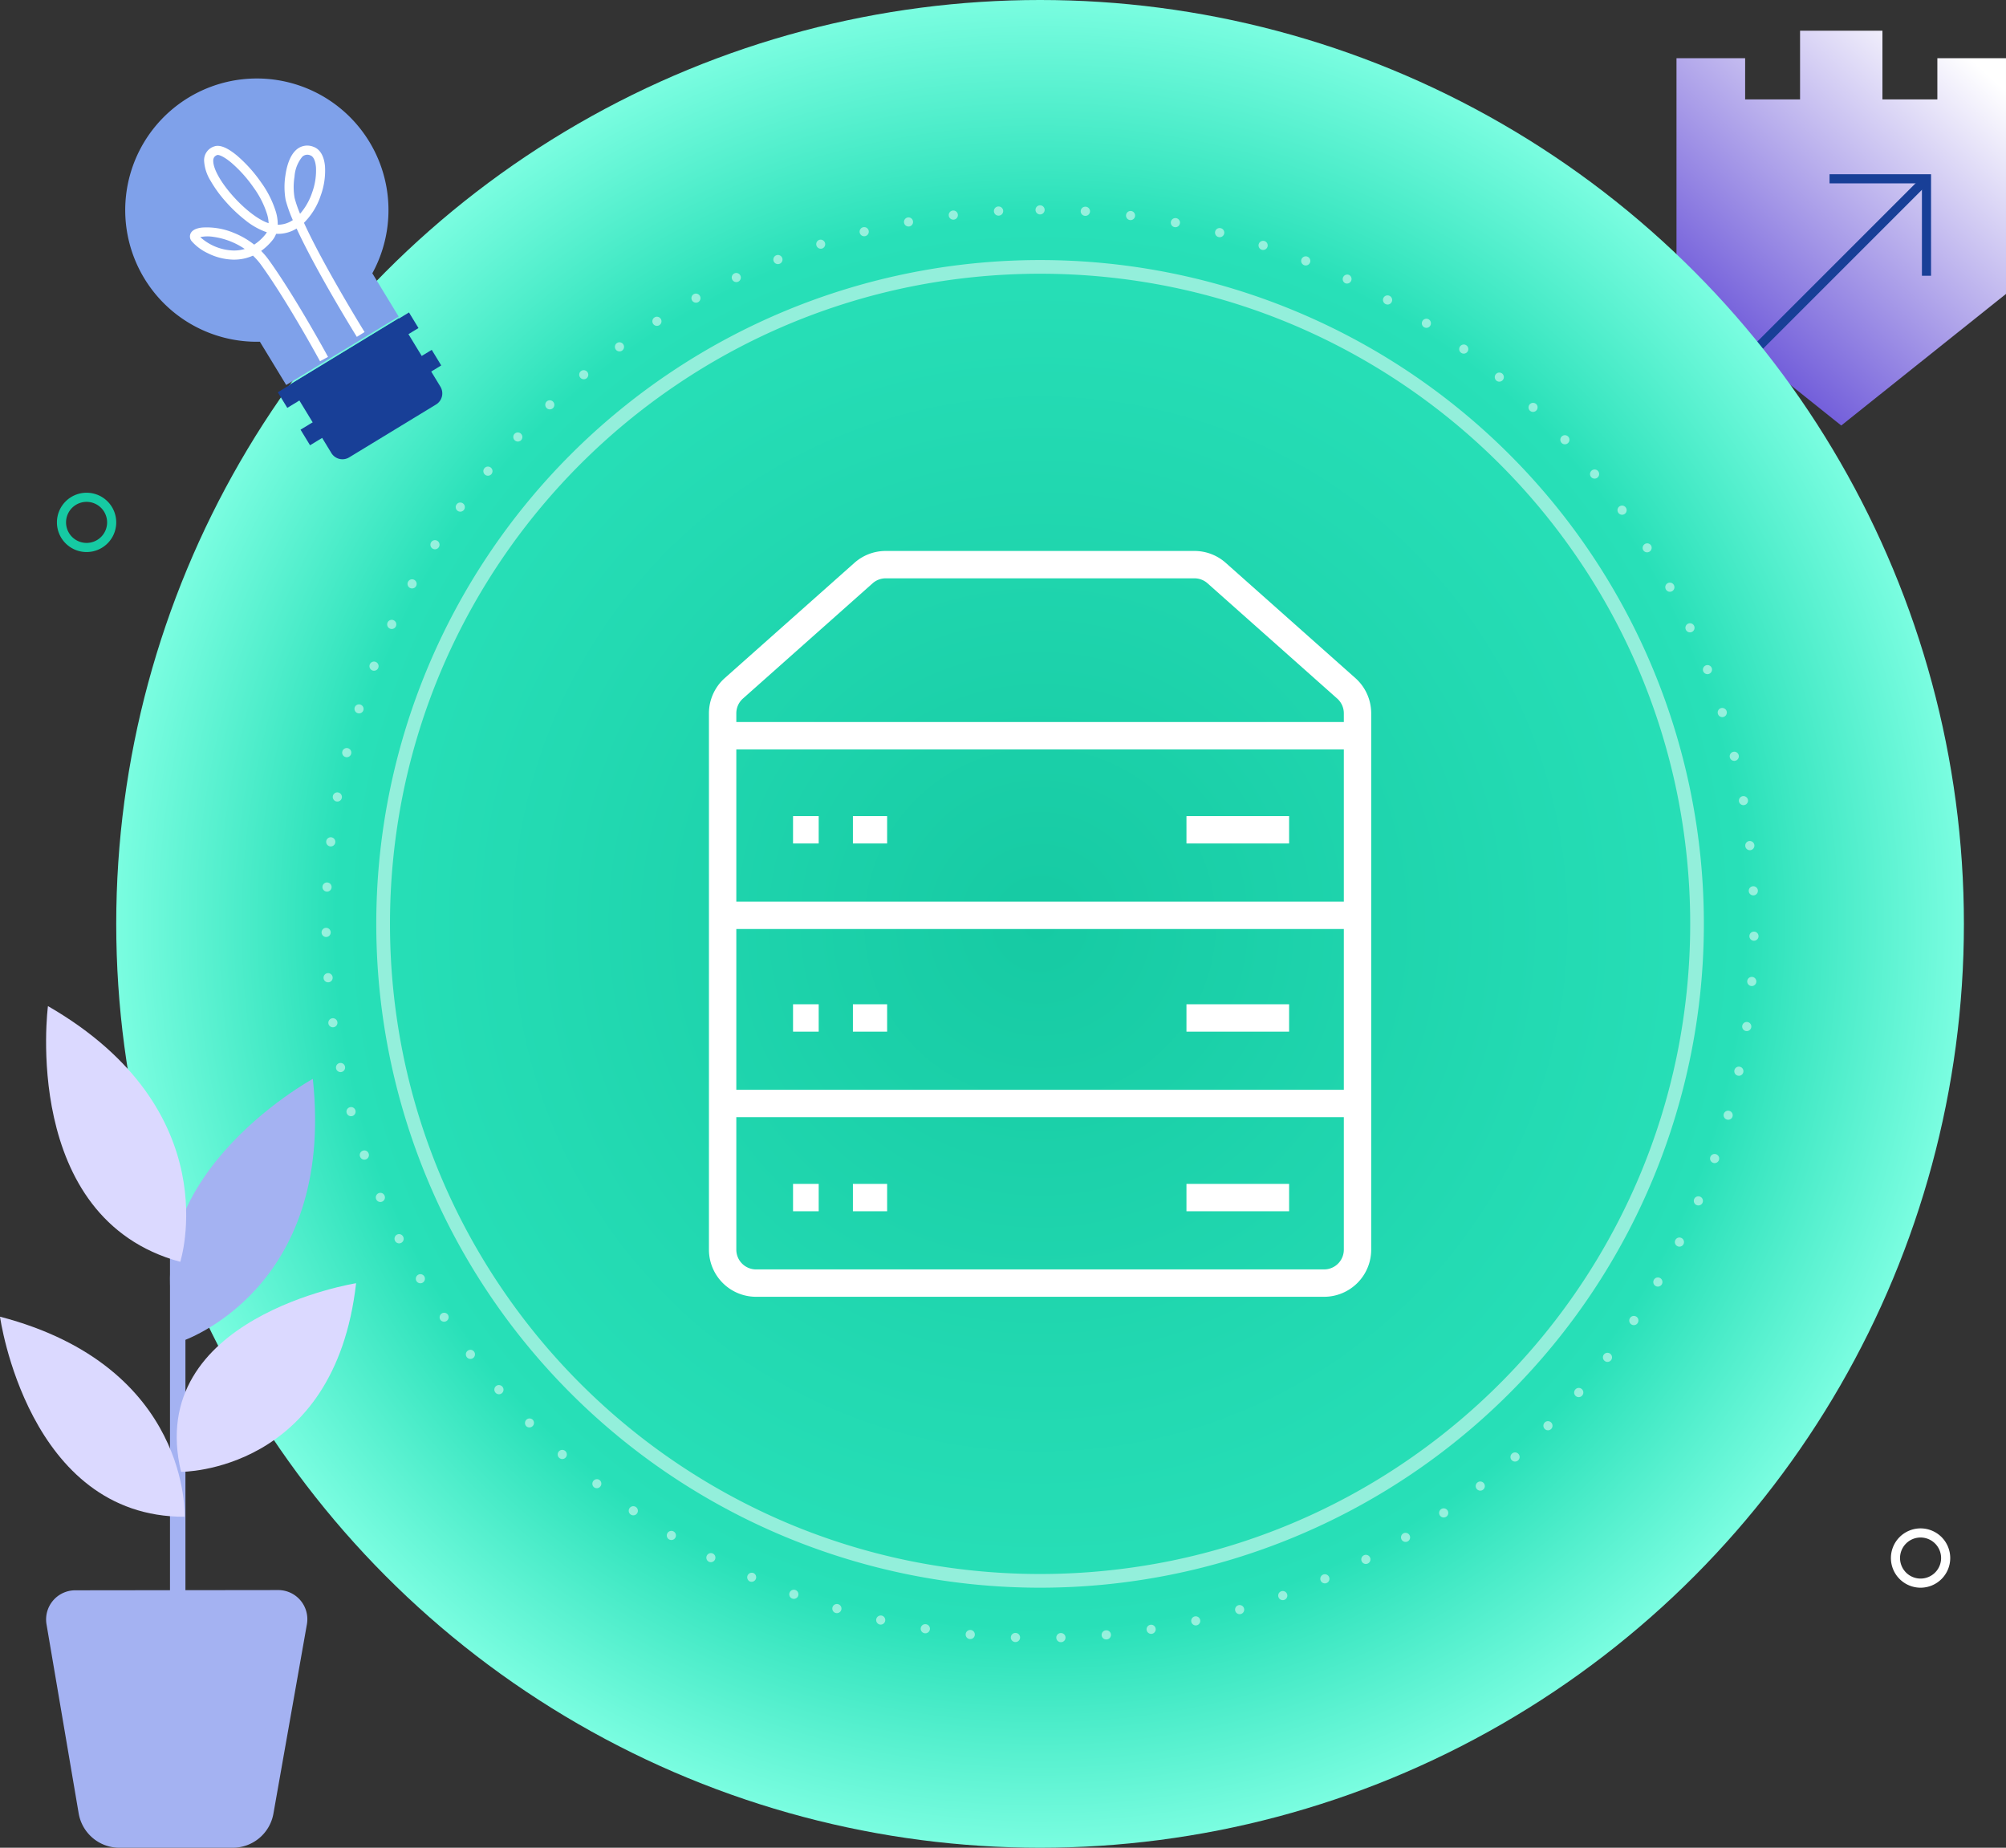 <svg xmlns="http://www.w3.org/2000/svg" xmlns:xlink="http://www.w3.org/1999/xlink" width="439.704" height="405" viewBox="0 0 439.704 405"><rect x="0" y="0" width="439.704" height="405" fill="#333333" stroke="none"/><defs><linearGradient id="a" x1="0.941" y1="0.107" x2="0.318" y2="0.927" gradientUnits="objectBoundingBox"><stop offset="0" stop-color="#fff"></stop><stop offset="1" stop-color="#6d58d9"></stop></linearGradient><radialGradient id="b" cx="0.5" cy="0.5" r="0.5" gradientUnits="objectBoundingBox"><stop offset="0" stop-color="#16caa3"></stop><stop offset="0.749" stop-color="#28e0b8"></stop><stop offset="1" stop-color="#80ffe3"></stop></radialGradient></defs><g transform="translate(-880.522 -158)"><g transform="translate(1237.879 141.42)"><path d="M3793.927,637.744H3778.88v51.667l36.113,28.842,36.113-28.842V637.744h-15.047v9.028h-12.038V631.725h-18.057v15.047h-12.037Z" transform="translate(-3768.759 -608.409)" fill="url(#a)"></path><path d="M3822.789,673.931h-2V653.68h-20.25v-2h22.25Z" transform="translate(-3756.872 -596.909)" fill="#183f97"></path><path d="M.707,53.834-.707,52.42,52.42-.707,53.834.707Z" transform="translate(11.79 55.771)" fill="#183f97"></path></g><circle cx="202.5" cy="202.5" r="202.5" transform="translate(906 158)" fill="url(#b)"></circle><path d="M145.5,3a143.57,143.57,0,0,0-28.722,2.9,141.7,141.7,0,0,0-50.949,21.44A142.925,142.925,0,0,0,14.2,90.033a141.763,141.763,0,0,0-8.3,26.745,143.918,143.918,0,0,0,0,57.444,141.7,141.7,0,0,0,21.44,50.949,142.925,142.925,0,0,0,62.7,51.632,141.763,141.763,0,0,0,26.745,8.3,143.918,143.918,0,0,0,57.444,0,141.7,141.7,0,0,0,50.949-21.44,142.925,142.925,0,0,0,51.632-62.7,141.763,141.763,0,0,0,8.3-26.745,143.918,143.918,0,0,0,0-57.444,141.7,141.7,0,0,0-21.44-50.949,142.925,142.925,0,0,0-62.7-51.632,141.763,141.763,0,0,0-26.745-8.3A143.57,143.57,0,0,0,145.5,3m0-3A145.5,145.5,0,1,1,0,145.5,145.5,145.5,0,0,1,145.5,0Z" transform="translate(963 215)" fill="#fff" opacity="0.5"></path><path d="M157.5,0a1,1,0,1,1,.005,2H157.5a1,1,0,0,1,0-2Zm9.938.31.058,0h.011a1,1,0,1,1-.125,2h-.005a1,1,0,0,1,.062-2Zm9.9.934a1.015,1.015,0,0,1,.125.008h.007a1,1,0,0,1-.251,1.984h-.005a1,1,0,0,1,.124-1.992Zm9.818,1.56a1,1,0,0,1,.183.017l.018,0a1,1,0,0,1-.383,1.963h-.005a1,1,0,0,1,.187-1.982Zm9.7,2.183a1,1,0,0,1,.245.031l.01,0h0a1,1,0,1,1-.5,1.936H196.6a1,1,0,0,1,.25-1.968Zm9.537,2.8a1,1,0,0,1,.312.05h0l0,0a1,1,0,0,1-.625,1.9l-.005,0a1,1,0,0,1,.312-1.95Zm9.34,3.4a1,1,0,0,1,.372.072h0l.008,0a1,1,0,0,1-.748,1.855l-.005,0a1,1,0,0,1,.373-1.928Zm9.1,3.993a1,1,0,0,1,.43.1l0,0a1,1,0,0,1-.862,1.8l0,0a1,1,0,0,1,.431-1.9Zm8.83,4.565a1,1,0,0,1,.482.125l.005,0,0,0a1,1,0,1,1-.975,1.746l0,0a1,1,0,0,1,.488-1.873Zm8.522,5.118a1,1,0,0,1,.541.16l0,0,0,0a1,1,0,0,1-1.085,1.68l0,0a1,1,0,0,1,.543-1.841Zm8.18,5.648a1,1,0,0,1,.591.194l.006,0h0a1,1,0,1,1-1.188,1.609l0,0a1,1,0,0,1,.595-1.8Zm7.806,6.154a1,1,0,0,1,.641.233l0,0,0,0,0,0a1,1,0,0,1-1.289,1.529l0,0a1,1,0,0,1,.644-1.765Zm7.4,6.635a1,1,0,0,1,.69.277l0,0,0,0a1,1,0,0,1-1.383,1.444l0,0a1,1,0,0,1,.691-1.723Zm6.969,7.089a1,1,0,0,1,.735.322l0,0,0,0a1,1,0,0,1-1.471,1.355l0,0a1,1,0,0,1,.735-1.678Zm6.507,7.515a1,1,0,0,1,.777.369l0,.006a1,1,0,0,1-1.554,1.259l0,0a1,1,0,0,1,.776-1.63Zm6.02,7.911a1,1,0,0,1,.815.419h0l0,0a1,1,0,1,1-1.629,1.16l0,0a1,1,0,0,1,.814-1.58Zm5.507,8.276a1,1,0,0,1,.851.473h0l.006.009a1,1,0,0,1-1.7,1.05l0,0a1,1,0,0,1,.849-1.527Zm4.97,8.608a1,1,0,0,1,.882.528h0l0,0h0a1,1,0,1,1-1.763.944l0,0a1,1,0,0,1,.881-1.472Zm4.413,8.907a1,1,0,0,1,.91.585h0v0h0a1,1,0,0,1-1.82.83l0,0a1,1,0,0,1,.909-1.415Zm3.836,9.171a1,1,0,0,1,.934.642l0,.012a1,1,0,0,1-1.87.708l0-.005a1,1,0,0,1,.934-1.356Zm3.241,9.4a1,1,0,0,1,.955.7l0,.007a1,1,0,0,1-1.911.59l0-.005a1,1,0,0,1,.956-1.3Zm2.633,9.585a1,1,0,0,1,.971.763l0,.014a1,1,0,0,1-1.946.462V121a1,1,0,0,1,.973-1.234Zm2.016,9.735a1,1,0,0,1,.984.829v0h0a1,1,0,0,1-1.97.343v-.005a1,1,0,0,1,.986-1.171Zm1.391,9.841a1,1,0,0,1,.993.892h0v0h0a1,1,0,1,1-1.988.217v-.005a1,1,0,0,1,1-1.109Zm.765,9.912a1,1,0,0,1,1,.953v.009a1,1,0,0,1-2,.089v-.005a1,1,0,0,1,.953-1.044Zm.141,9.944h.017a1,1,0,0,1,.983,1.01v.011h0a1,1,0,0,1-2-.034v-.005A1,1,0,0,1,313.977,159.194Zm-.48,9.929c.027,0,.054,0,.081,0a1,1,0,0,1,.917,1.074v.008a1,1,0,1,1-1.994-.159v-.005A1,1,0,0,1,313.5,169.123Zm-1.1,9.879a1,1,0,0,1,.991,1.142v0h0a1,1,0,1,1-1.98-.285v-.005A1,1,0,0,1,312.393,179Zm-1.729,9.789a1,1,0,0,1,.98,1.2l0,.011a1,1,0,0,1-1.957-.413v-.005A1,1,0,0,1,310.664,188.791Zm-2.35,9.657a1,1,0,0,1,.964,1.267h0v0l0,.008a1,1,0,0,1-1.925-.541v-.005A1,1,0,0,1,308.314,198.448Zm-2.963,9.488a1,1,0,0,1,.944,1.329v0l0,0a1,1,0,0,1-1.888-.661l0-.005A1,1,0,0,1,305.351,207.936Zm-3.564,9.279a1,1,0,0,1,.923,1.384l0,.006,0,0a1,1,0,0,1-1.843-.777l0-.005A1,1,0,0,1,301.787,217.215Zm-4.149,9.032a1,1,0,0,1,.894,1.446h0v0h0a1,1,0,1,1-1.79-.893l0,0A1,1,0,0,1,297.638,226.247ZM292.921,235a1,1,0,0,1,.864,1.5l-.005.009a1,1,0,0,1-1.727-1.009l0,0A1,1,0,0,1,292.921,235Zm-5.264,8.433a1,1,0,0,1,.832,1.553l0,.007h0a1,1,0,1,1-1.662-1.112l0,0A1,1,0,0,1,287.657,243.429Zm-5.788,8.082a1,1,0,0,1,.793,1.608l0,0,0,0a1,1,0,0,1-1.587-1.217l0,0A1,1,0,0,1,281.87,251.512Zm-6.287,7.7a1,1,0,0,1,.754,1.656h0l0,0a1,1,0,1,1-1.508-1.313l0,0A1,1,0,0,1,275.582,259.212Zm-6.761,7.288a1,1,0,0,1,.716,1.7l-.013.013a1,1,0,0,1-1.418-1.41l0,0A1,1,0,0,1,268.821,266.5Zm-7.207,6.847a1,1,0,0,1,.67,1.743l-.011.01a1,1,0,0,1-1.329-1.495l0,0A1,1,0,0,1,261.614,273.346Zm-7.625,6.378a1,1,0,0,1,.618,1.787h0l0,0a1,1,0,0,1-1.234-1.574l0,0A1,1,0,0,1,253.988,279.724Zm-8.013,5.883a1,1,0,0,1,.569,1.823l-.006,0h0a1,1,0,1,1-1.132-1.649l0,0A1,1,0,0,1,245.975,285.608Zm-8.369,5.364a1,1,0,0,1,.514,1.859h0l-.007,0a1,1,0,0,1-1.022-1.719l0,0A1,1,0,0,1,237.606,290.971Zm-8.693,4.821a1,1,0,0,1,.462,1.888l-.012.006a1,1,0,0,1-.91-1.781l0,0A1,1,0,0,1,228.914,295.793Zm-8.982,4.258a1,1,0,0,1,.4,1.915l-.007,0h0a1,1,0,0,1-.8-1.834l0,0A1,1,0,0,1,219.932,300.051Zm-9.234,3.675a1,1,0,0,1,.347,1.938l-.009,0h0a1,1,0,1,1-.68-1.881l.005,0A1,1,0,0,1,210.7,303.726Zm-9.451,3.077a1,1,0,0,1,.283,1.959l-.006,0h0l-.006,0a1,1,0,0,1-.553-1.922l.005,0A1,1,0,0,1,201.247,306.8Zm-9.63,2.467a1,1,0,0,1,.22,1.975h-.01a1,1,0,0,1-.434-1.952h.005A1,1,0,0,1,191.617,309.271Zm-9.766,1.846a1,1,0,0,1,.158,1.987H182a1,1,0,1,1-.309-1.976h.005A1.01,1.01,0,0,1,181.851,311.117Zm-9.865,1.222a1,1,0,0,1,.1,2l-.018,0a1,1,0,0,1-.177-1.992h.005Q171.94,312.339,171.986,312.339Zm-9.924.6a1,1,0,0,1,.034,2h-.012a1,1,0,0,1-.057-2h.035Zm-9.952-.026h.04a1,1,0,0,1-.068,2h-.008a1,1,0,0,1,.035-2Zm-9.919-.648q.048,0,.1,0h.005a1,1,0,1,1-.193,1.991h-.012a1,1,0,0,1,.1-1.995Zm-9.86-1.274a1.008,1.008,0,0,1,.161.013h.005a1,1,0,1,1-.319,1.974h-.005a1,1,0,0,1,.158-1.987Zm-9.756-1.9a1,1,0,0,1,.223.025h.005a1,1,0,0,1-.443,1.95h-.005l-.007,0a1,1,0,0,1,.227-1.974Zm-9.615-2.518a1,1,0,0,1,.285.041l.005,0a1,1,0,0,1-.568,1.918h0l-.011,0a1,1,0,0,1,.29-1.957Zm-9.435-3.128a1,1,0,0,1,.345.062l.005,0a1,1,0,0,1-.686,1.879l-.007,0h0a1,1,0,0,1,.345-1.939Zm-9.215-3.725a1,1,0,0,1,.4.086l0,0a1,1,0,0,1-.8,1.831l-.008,0h0a1,1,0,0,1,.4-1.915Zm-8.959-4.306a1,1,0,0,1,.461.113l0,0a1,1,0,0,1-.923,1.774h0a1,1,0,0,1,.463-1.887Zm-8.667-4.868a1,1,0,0,1,.516.144l0,0a1,1,0,0,1-1.029,1.715l-.008,0h0a1,1,0,0,1,.518-1.856Zm-8.341-5.408a1,1,0,0,1,.569.179l0,0a1,1,0,0,1-1.139,1.644l-.012-.008a1,1,0,0,1,.577-1.817Zm-7.982-5.925a1,1,0,0,1,.621.216l0,0A1,1,0,0,1,59.744,281h0l0,0,0,0a1,1,0,0,1,.622-1.784Zm-7.592-6.418a1,1,0,0,1,.669.257l0,0a1,1,0,0,1-1.337,1.488l-.01-.009a1,1,0,0,1,.674-1.739ZM45.6,265.909a1,1,0,0,1,.715.3l0,0a1,1,0,0,1-1.425,1.4l-.005-.006,0,0a1,1,0,0,1,.715-1.7Zm-6.723-7.323a1,1,0,0,1,.758.347l0,0a1,1,0,1,1-1.515,1.305h0l0-.005a1,1,0,0,1,.759-1.65Zm-6.247-7.733a1,1,0,0,1,.8.4l0,0a1,1,0,0,1-1.591,1.212l0-.006,0,0,0,0a1,1,0,0,1,.8-1.6Zm-5.745-8.112a1,1,0,0,1,.835.448l0,0a1,1,0,0,1-1.668,1.1v0l0,0h0a1,1,0,0,1,.833-1.552Zm-5.219-8.46a1,1,0,0,1,.868.5l0,0a1,1,0,0,1-1.732,1l0,0,0,0a1,1,0,0,1,.866-1.5Zm-4.671-8.775a1,1,0,0,1,.9.559l0,0a1,1,0,1,1-1.794.883h0l0-.008a1,1,0,0,1,.9-1.438Zm-4.1-9.054a1,1,0,0,1,.924.617l0,.005a1,1,0,0,1-1.845.772l0-.008v0a1,1,0,0,1,.923-1.384Zm-3.514-9.3a1,1,0,0,1,.946.677l0,.005a1,1,0,1,1-1.892.647h0v0h0a1,1,0,0,1,.946-1.324Zm-2.913-9.5a1,1,0,0,1,.964.738v.005a1,1,0,0,1-1.93.525h0v0a1,1,0,0,1,.966-1.263Zm-2.3-9.67a1,1,0,0,1,.979.8v.005a1,1,0,0,1-1.96.4v-.008a1,1,0,0,1,.981-1.2Zm-1.677-9.8a1,1,0,0,1,.989.863v.005a1,1,0,0,1-1.98.279l0-.013a1,1,0,0,1,.992-1.134ZM1.439,168.3a1,1,0,0,1,1,.926v.005a1,1,0,0,1-1.994.155v-.012a1,1,0,0,1,.923-1.072Zm-.428-9.93a1,1,0,0,1,1,.988v.005a1,1,0,1,1-2,.023h0v-.008A1,1,0,0,1,1,158.366Zm.193-9.943h.052a1,1,0,0,1,.948,1.049v.005a1,1,0,0,1-2-.1v-.012A1,1,0,0,1,1.2,148.423Zm.817-9.909a1,1,0,0,1,.995,1.114v.005a1,1,0,0,1-1.988-.222l0-.017A1,1,0,0,1,2.021,138.514Zm1.443-9.835a1,1,0,0,1,.986,1.177v.005a1,1,0,1,1-1.969-.353V129.5h0A1,1,0,0,1,3.464,128.68Zm2.067-9.722A1,1,0,0,1,6.5,120.2v.005a1,1,0,1,1-1.942-.478v-.007A1,1,0,0,1,5.531,118.958Zm2.685-9.571a1,1,0,0,1,.954,1.3l0,.005a1,1,0,0,1-1.907-.6v0l0-.009A1,1,0,0,1,8.216,109.386Zm3.291-9.379a1,1,0,0,1,.932,1.361l0,.005a1,1,0,0,1-1.867-.718l0-.008h0A1,1,0,0,1,11.507,100.007Zm3.884-9.15a1,1,0,0,1,.907,1.42l0,0a1,1,0,1,1-1.815-.84h0l0-.008A1,1,0,0,1,15.391,90.858Zm4.46-8.884a1,1,0,0,1,.878,1.477l0,0a1,1,0,1,1-1.758-.954l0,0A1,1,0,0,1,19.851,81.974Zm5.016-8.582a1,1,0,0,1,.846,1.532l0,0a1,1,0,0,1-1.695-1.062l0,0v0A1,1,0,0,1,24.867,73.392Zm5.55-8.246a1,1,0,0,1,.811,1.584l0,0A1,1,0,0,1,29.6,65.57l.009-.013A1,1,0,0,1,30.417,65.145Zm6.061-7.879a1,1,0,0,1,.772,1.635l0,0A1,1,0,1,1,35.7,57.636h0l.006-.008A1,1,0,0,1,36.478,57.266Zm6.547-7.48a1,1,0,0,1,.731,1.682l0,0a1,1,0,0,1-1.467-1.359l.01-.011A1,1,0,0,1,43.025,49.786Zm7.006-7.052a1,1,0,0,1,.687,1.727l0,0a1,1,0,0,1-1.376-1.451l0,0,0,0A1,1,0,0,1,50.031,42.734Zm7.437-6.6a1,1,0,0,1,.64,1.769l0,0a1,1,0,0,1-1.279-1.537h0l0,0h0A1,1,0,0,1,57.468,36.138Zm7.838-6.113a1,1,0,0,1,.591,1.808l0,0a1,1,0,1,1-1.18-1.615l0,0A1,1,0,0,1,65.306,30.024Zm8.21-5.6a1,1,0,0,1,.538,1.843l0,0a1,1,0,1,1-1.075-1.687l0,0A1,1,0,0,1,73.516,24.419Zm8.549-5.073a1,1,0,0,1,.484,1.876l0,0a1,1,0,0,1-.971-1.748l.009,0h0A1,1,0,0,1,82.064,19.347Zm8.854-4.519a1,1,0,0,1,.427,1.9l0,0a1,1,0,0,1-.858-1.807l.008,0h0A1,1,0,0,1,90.918,14.828Zm9.124-3.944a1,1,0,0,1,.368,1.93l-.005,0a1,1,0,0,1-.738-1.859l.007,0h0A1,1,0,0,1,100.042,10.884ZM109.4,7.53a1,1,0,0,1,.307,1.952l-.005,0a1,1,0,0,1-.618-1.9l.015,0A1,1,0,0,1,109.4,7.53Zm9.553-2.748a1,1,0,0,1,.245,1.97h-.005a1,1,0,0,1-.5-1.937l.008,0h.006A1,1,0,0,1,118.953,4.782Zm9.708-2.131a1,1,0,0,1,.182,1.983h-.005a1,1,0,0,1-.366-1.966h.005A1,1,0,0,1,128.662,2.651Zm9.827-1.508a1,1,0,0,1,.119,1.993H138.6a1,1,0,0,1-.246-1.985h.011A1.011,1.011,0,0,1,138.488,1.143Zm9.9-.882a1,1,0,0,1,.056,2h-.005a1,1,0,1,1-.115-2h.008Z" transform="translate(951 203)" fill="#fff" opacity="0.5"></path><g transform="translate(880.522 378.521)"><path d="M85.858,93.154s33.692-11.118,28.726-57.5c0,0-41.966,22.89-28.726,57.5" transform="translate(-46.014 -19.701)" fill="#a4b2f2"></path><path d="M84.968,220.98c-.935,0-1.693-.758-1.693,6.2V105.554c0-8.832.758-9.59,1.693-9.59a1.693,1.693,0,0,1,1.693,1.693v121.63a1.693,1.693,0,0,1-1.693,1.693" transform="translate(-46.015 -53.026)" fill="#a4b2f2"></path><path d="M40.464,196S41.9,163.093,0,152.145c0,0,6.064,43.961,40.464,43.854" transform="translate(0 -84.07)" fill="#dbd9ff"></path><path d="M87.525,177.1s33.638.235,38.37-41.343c0,0-46.466,7.376-38.37,41.343" transform="translate(-47.84 -75.013)" fill="#dbd9ff"></path><path d="M51.991,56.05s10.67-33.16-29-56.051c0,0-6.119,46.534,29,56.051" transform="translate(-12.48 0.001)" fill="#dbd9ff"></path><path d="M22.678,293.587l7.046,41.427a9.058,9.058,0,0,0,8.93,7.54H63.493a9.059,9.059,0,0,0,8.92-7.481l7.339-41.5a6.388,6.388,0,0,0-6.3-7.5l-44.487.053a6.388,6.388,0,0,0-6.289,7.458" transform="translate(-12.48 -158.075)" fill="#a4b2f2"></path><path d="M75.873,348.756s17.252-12.572,23.034-45.548a3.163,3.163,0,1,1,6.179,1.334L95.37,342.971a7.22,7.22,0,0,1-6.808,5.448Z" transform="translate(-41.925 -166.102)" fill="#a4b2f2"></path></g><g transform="matrix(0.574, -0.819, 0.819, 0.574, 892.911, 216.467)"><path d="M2.847,0H25.134a2.847,2.847,0,0,1,2.847,2.847V20.386a0,0,0,0,1,0,0H0a0,0,0,0,1,0,0V2.847A2.847,2.847,0,0,1,2.847,0Z" transform="matrix(-0.916, -0.401, 0.401, -0.916, 25.629, 86.586)" fill="#183f97"></path><path d="M2652.321,634.692a28.849,28.849,0,1,1,29.622,40.226l-4.456,10.17-26.424-11.576,4.454-10.17A28.818,28.818,0,0,1,2652.321,634.692Z" transform="translate(-2643.393 -617.413)" fill="#7fa1ea"></path><path d="M30.026,15.338-.8,1.832.8-1.832,31.631,11.674Z" transform="translate(0.653 66.124)" fill="#183f97"></path><path d="M30.026,15.338-.8,1.832.8-1.832,31.631,11.674Z" transform="translate(4.503 57.336)" fill="#183f97"></path><path d="M2670.228,680.671l-1.839-.787c.331-.772,6.611-15.4,11.868-24.439a7.741,7.741,0,0,1-3.525-3.011,4.933,4.933,0,0,1-1.609.148,12.757,12.757,0,0,1-3.341-.68,16.667,16.667,0,0,1-.655,2.483c-3.261,9.38-9.885,22.716-9.952,22.849l-1.791-.891c.066-.133,6.635-13.356,9.853-22.615a14.828,14.828,0,0,0,.666-2.705,10.168,10.168,0,0,1-3.178-3,13.135,13.135,0,0,1-2.078-5.476,10.749,10.749,0,0,1,.133-4.317,1.609,1.609,0,0,1,1.18-1.174c.789-.174,1.654.259,2.568,1.287a15.321,15.321,0,0,1,3.057,6.407,17.891,17.891,0,0,1,.443,5.105,10.454,10.454,0,0,0,3.241.731,2.9,2.9,0,0,0,.587-.017q-.072-.213-.135-.433a15.669,15.669,0,0,1-.415-5.021,32.293,32.293,0,0,1,.866-5.8,27.116,27.116,0,0,1,1.842-5.334,9.3,9.3,0,0,1,2.742-3.638,3.164,3.164,0,0,1,3.9.013c1.024.746,1.425,2.52,1.19,5.272a30.991,30.991,0,0,1-1.773,7.637,22.083,22.083,0,0,1-3.515,6.477,9.646,9.646,0,0,1-1.993,1.841,5.814,5.814,0,0,0,2.728,2.124,30.045,30.045,0,0,1,2.694-3.8,16.264,16.264,0,0,1,4.408-3.156c1.626-.825,3.97-1.716,5.9-1.276a3.589,3.589,0,0,1,2.748,2.722c.408,1.471-.327,3.082-2.071,4.538a15.944,15.944,0,0,1-5.78,2.894,15.131,15.131,0,0,1-6.981.419C2676.962,664.985,2670.31,680.479,2670.228,680.671Zm13.112-26.458a13.721,13.721,0,0,0,5.313-.5,14.121,14.121,0,0,0,5.042-2.5c1.089-.909,1.608-1.809,1.425-2.468a1.615,1.615,0,0,0-1.265-1.307,7.661,7.661,0,0,0-4.552,1.11,14.173,14.173,0,0,0-3.807,2.689A25.443,25.443,0,0,0,2683.34,654.213Zm-.629-22.531a1.416,1.416,0,0,0-.807.3c-1.413.988-2.863,3.978-3.786,7.8s-1.106,7.589-.473,9.8c.017.058.034.116.052.173a8.11,8.11,0,0,0,1.332-1.295,20.1,20.1,0,0,0,3.171-5.881,28.919,28.919,0,0,0,1.658-7.119c.21-2.469-.21-3.366-.375-3.486A1.309,1.309,0,0,0,2682.711,631.682Zm-16.114,7.557a11.377,11.377,0,0,0,1.778,7.653,8.306,8.306,0,0,0,1.689,1.819,16.147,16.147,0,0,0-1.8-7.21A7.834,7.834,0,0,0,2666.6,639.239Z" transform="translate(-2643.198 -617.165)" fill="#fff"></path></g><path d="M6.5,2A4.5,4.5,0,1,0,11,6.5,4.505,4.505,0,0,0,6.5,2m0-2A6.5,6.5,0,1,1,0,6.5,6.5,6.5,0,0,1,6.5,0Z" transform="translate(893 266)" fill="#16caa3"></path><path d="M6.5,2A4.5,4.5,0,1,0,11,6.5,4.505,4.505,0,0,0,6.5,2m0-2A6.5,6.5,0,1,1,0,6.5,6.5,6.5,0,0,1,6.5,0Z" transform="translate(1295 493)" fill="#fff"></path><g transform="translate(958.384 231.068)"><g transform="translate(80.534 50.694)"><path d="M425.84,447.476H301.324A7.322,7.322,0,0,1,294,440.151V322.587a7.328,7.328,0,0,1,2.457-5.475l28.423-25.262A7.33,7.33,0,0,1,329.743,290h67.678a7.33,7.33,0,0,1,4.863,1.849l28.423,25.262a7.329,7.329,0,0,1,2.457,5.475V440.151A7.322,7.322,0,0,1,425.84,447.476Z" transform="translate(-294 -290)" fill="rgba(0,0,0,0)"></path><path d="M425.84,450.476H301.324A10.336,10.336,0,0,1,291,440.151V322.587a10.338,10.338,0,0,1,3.463-7.716l28.424-25.263A10.316,10.316,0,0,1,329.743,287h67.678a10.316,10.316,0,0,1,6.855,2.606L432.7,314.869a10.339,10.339,0,0,1,3.464,7.717V440.151A10.336,10.336,0,0,1,425.84,450.476ZM329.743,293a4.321,4.321,0,0,0-2.871,1.093L298.45,319.354a4.332,4.332,0,0,0-1.45,3.233V440.151a4.329,4.329,0,0,0,4.324,4.324H425.84a4.329,4.329,0,0,0,4.324-4.324V322.587a4.333,4.333,0,0,0-1.452-3.234l-28.421-25.261a4.321,4.321,0,0,0-2.87-1.092Z" transform="translate(-294 -290)" fill="#fff"></path><path d="M138.729,3H0V-3H138.729Z" transform="translate(0.436 37.494)" fill="#fff"></path><path d="M138.729,3H0V-3H138.729Z" transform="translate(0.436 76.863)" fill="#fff"></path><path d="M138.729,3H0V-3H138.729Z" transform="translate(0.436 118.107)" fill="#fff"></path><path d="M22.5,3H0V-3H22.5Z" transform="translate(101.67 58.116)" fill="#fff"></path><path d="M22.5,3H0V-3H22.5Z" transform="translate(101.67 99.36)" fill="#fff"></path><path d="M22.5,3H0V-3H22.5Z" transform="translate(101.67 138.729)" fill="#fff"></path><path d="M5.624,3H0V-3H5.624Z" transform="translate(15.434 58.116)" fill="#fff"></path><path d="M5.624,3H0V-3H5.624Z" transform="translate(15.434 99.36)" fill="#fff"></path><path d="M5.624,3H0V-3H5.624Z" transform="translate(15.434 138.729)" fill="#fff"></path><path d="M7.5,3H0V-3H7.5Z" transform="translate(28.557 58.116)" fill="#fff"></path><path d="M7.5,3H0V-3H7.5Z" transform="translate(28.557 99.36)" fill="#fff"></path><path d="M7.5,3H0V-3H7.5Z" transform="translate(28.557 138.729)" fill="#fff"></path></g><rect width="214" height="166.444" transform="translate(43.116 46.21)" fill="none"></rect></g></g></svg>